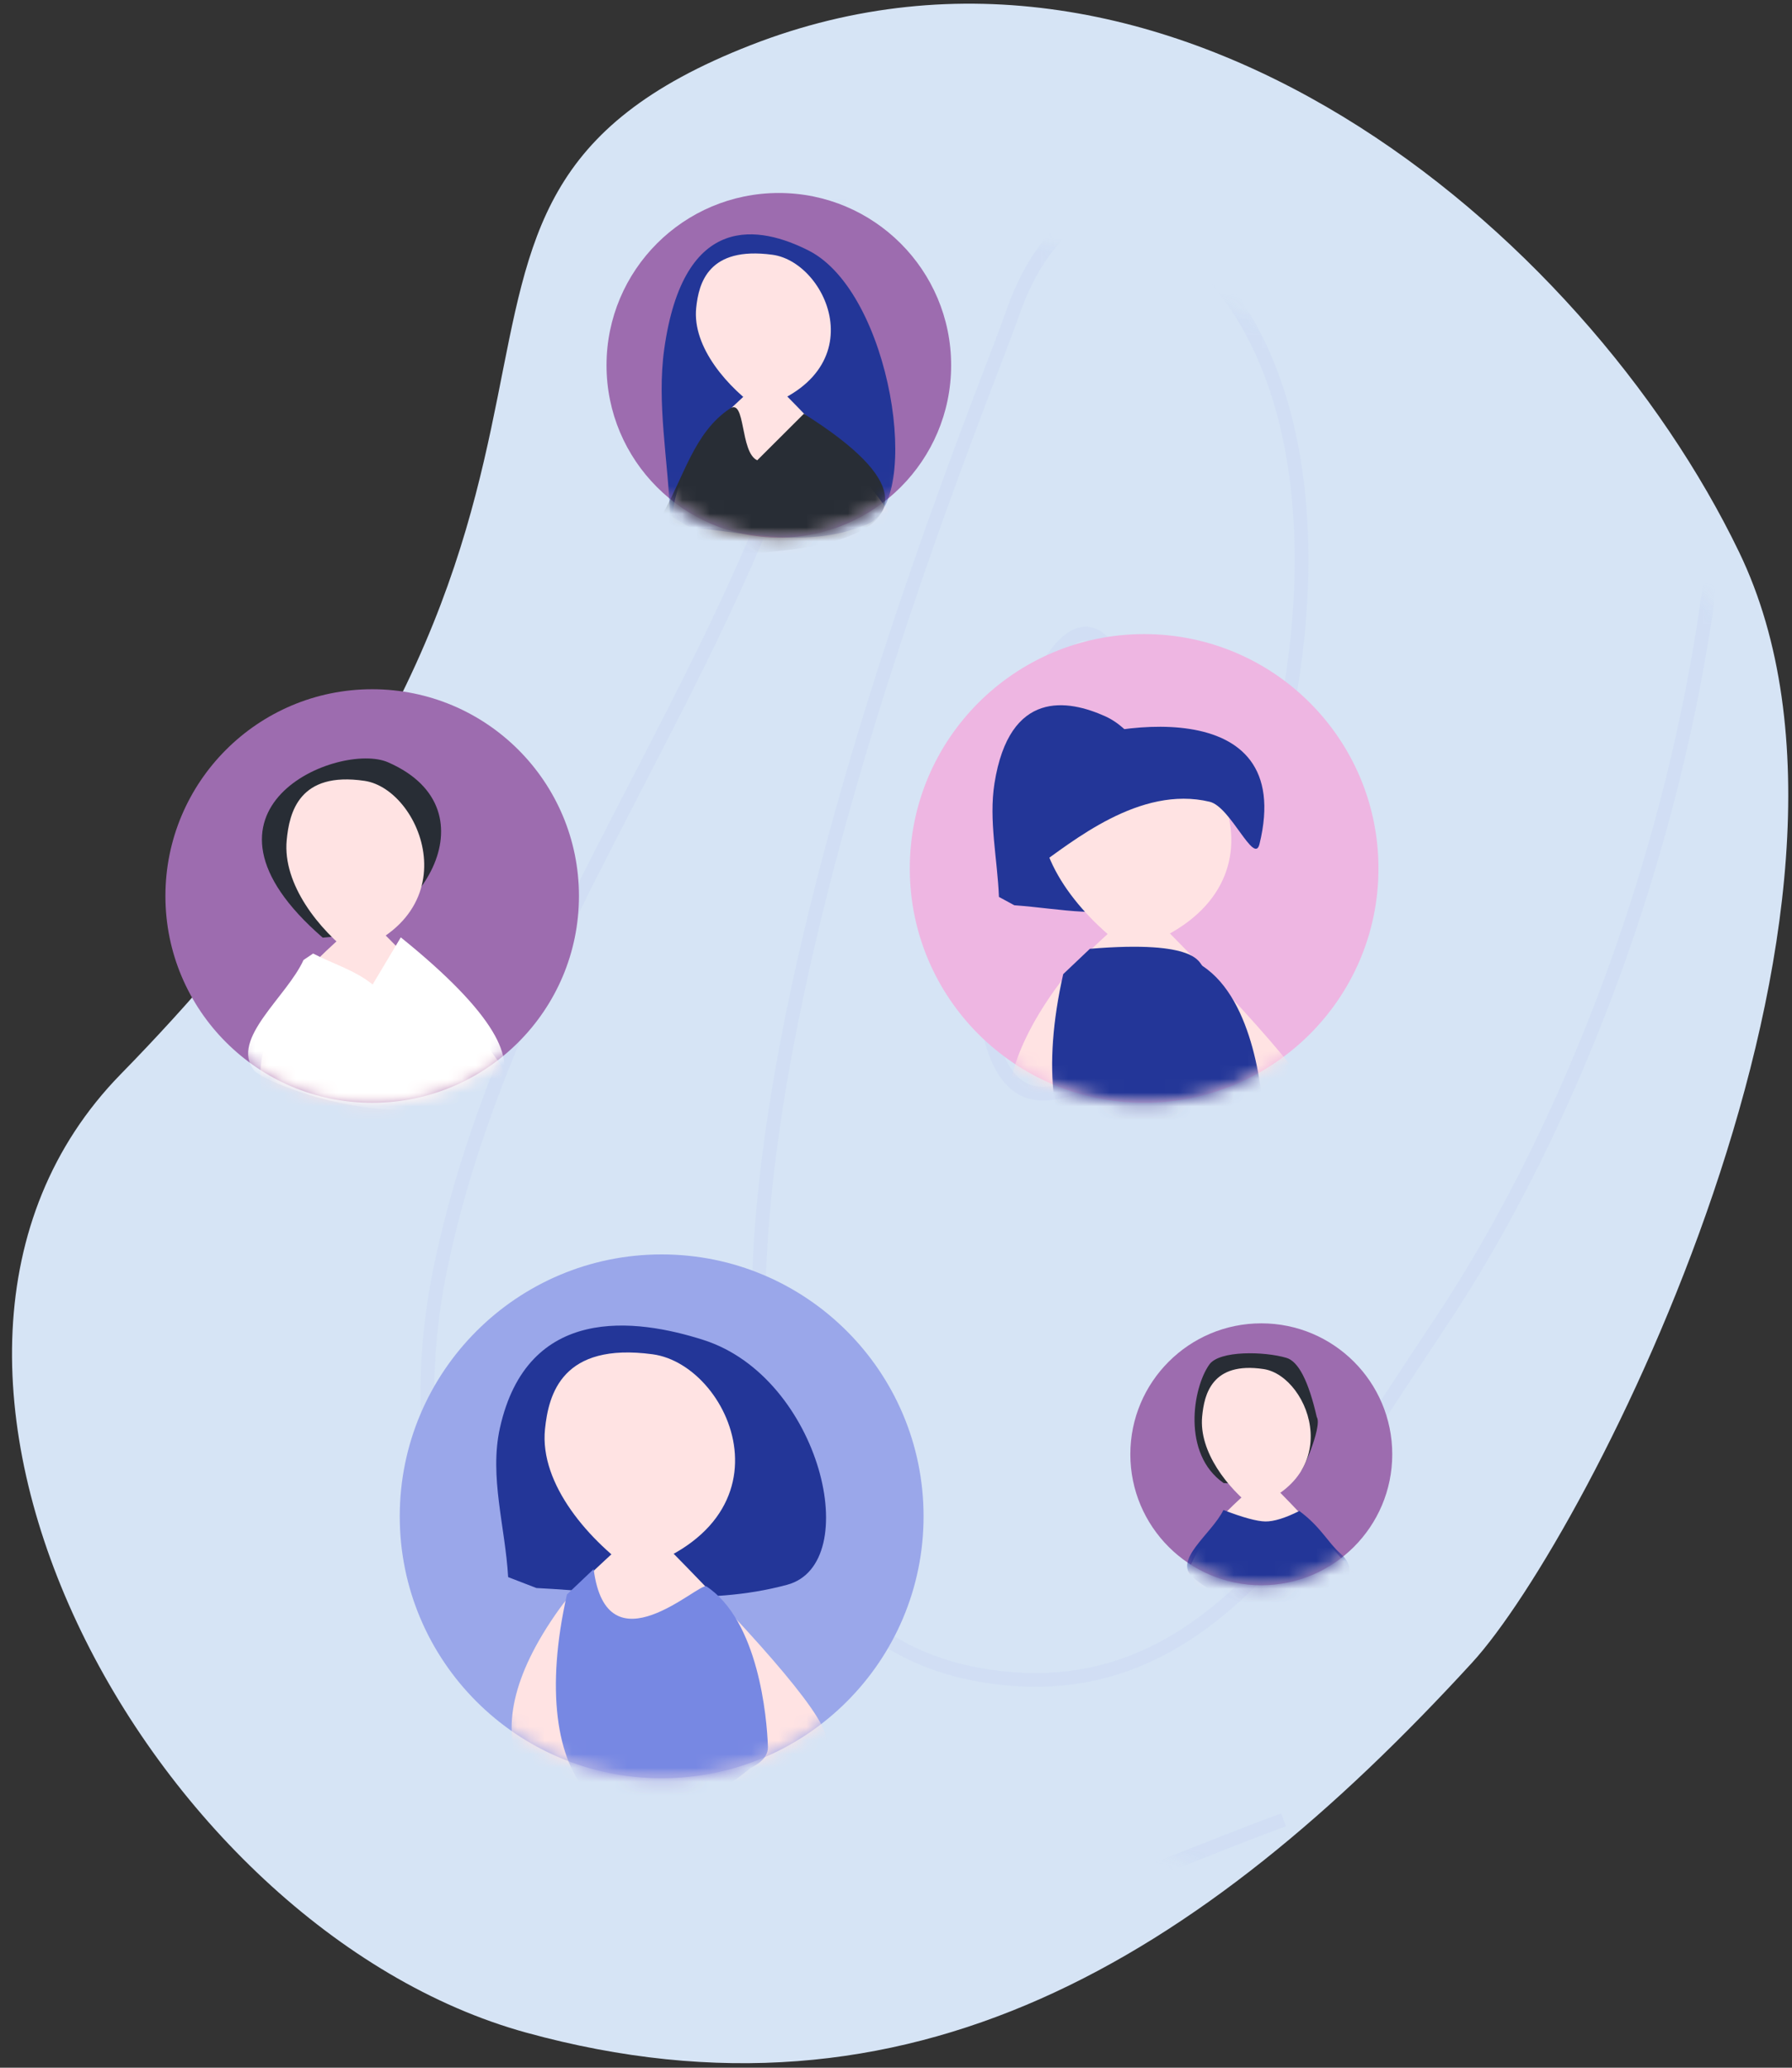 <svg xmlns="http://www.w3.org/2000/svg" xmlns:xlink="http://www.w3.org/1999/xlink" width="130" height="150" viewBox="0 0 130 150">
    <rect x="0" y="0" width="130" height="150" fill="#333333" stroke="none"/>
    <defs>
        <path id="a" d="M55.977 133.912c-29.147-.329-42.378-45.32-28.355-69.976C41.873 38.88 65.85 33.134 95.115 34.405c12.36.536 61.222 16.244 70.66 43.263 8.574 24.544 5.044 63.671-24.696 76.714-29.74 13.043-24.72-19.788-85.102-20.47z"/>
        <circle id="c" cx="59" cy="84.24" r="15"/>
        <circle id="e" cx="80" cy="129.24" r="19"/>
        <circle id="g" cx="115" cy="82.24" r="17"/>
        <circle id="i" cx="88.5" cy="45.74" r="12.5"/>
        <circle id="k" cx="123.5" cy="124.74" r="9.5"/>
    </defs>
    <g fill="none" fill-rule="evenodd" transform="translate(-32 -19.24)">
        <mask id="b" fill="#fff">
            <use xlink:href="#a"/>
        </mask>
        <use fill="#D6E4F5" fill-rule="nonzero" transform="scale(1 -1) rotate(45 327.303 0)" xlink:href="#a"/>
        <path stroke="#9AA7EA" d="M125.118 151.261c-6.43 2.336-12.725 5.26-19.288 7.006-22.77 6.06-48.204-16.97-41.836-47.237 4.449-21.145 17.766-38.3 25.073-58.316 2.833-7.762 2.686-16.679 5.191-24.595 3.671-11.6 20.825-41.063 35.087-33.718 42.193 21.728 29.062 88.043 7.048 120.944-8.635 12.906-16.287 27.156-31.453 25.654-39.153-3.876-2.36-90.647.52-99.034 1.513-4.407 5.026-9.577 9.866-6.68 22.428 13.42 6.187 63.804-7.864 63.281-9.39-.349-.852-40.745 5.045-32.168 2.181 3.172 3.745 13.921.594 12.217l-4.302 1.383c-3.351-1.813 1.517-10.09 2.893-7.574 5.69 10.412-.554 4.733-1.41 4.072" mask="url(#b)" opacity=".3"/>
        <mask id="d" fill="#fff">
            <use xlink:href="#c"/>
        </mask>
        <use fill="#9D6CAF" xlink:href="#c"/>
        <path fill="#282D35" d="M55.413 87.261c-10.821-9.377 1.226-14.259 4.741-12.72 7.995 3.5 1.977 12.635-4.063 12.655l-.678.065z" mask="url(#d)"/>
        <path fill="#FFE3E3" d="M57.653 88.584c-2.52-1.893-5.154-5.2-4.855-8.388.19-2.019.899-5.012 5.648-4.31 4.276.632 8.037 10.36-2.403 12.895" mask="url(#d)"/>
        <path fill="#FFE3E3" d="M57.914 86.097c-1.429 1.456-3.096 2.713-4.286 4.369-11.296 15.719 15.955 16.58 15.321 7.41-.104-1.503-4.855-6.659-9.859-11.675" mask="url(#d)"/>
        <path fill="#FFF" d="M54.716 88.413c1.439.748 3.021 1.201 4.317 2.246l2.042-3.419c13.923 11.227 5.652 13.229-2.093 12.386-4.237-.461-8.142-2.185-8.575-2.761-1.702-2.263 2.408-5.322 3.611-7.983l.698-.47z" mask="url(#d)"/>
        <mask id="f" fill="#fff">
            <use xlink:href="#e"/>
        </mask>
        <use fill="#9AA7EA" xlink:href="#e"/>
        <path fill="#233698" d="M68.862 133.648c-.2-3.601-1.378-7.283-.598-10.804 1.995-9.004 9.865-7.973 14.788-6.392 8.5 2.73 11.68 16.237 6.05 17.754-6.043 1.63-11.936.55-18.187.235l-2.053-.793z" mask="url(#f)"/>
        <path fill="#FFE3E3" d="M78.247 133.465c-3.482-2.382-7.123-6.544-6.71-10.557.262-2.54 1.242-6.308 7.806-5.424 5.91.795 11.109 13.04-3.32 16.23" mask="url(#f)"/>
        <path fill="#FFE3E3" d="M77.996 130.418c-1.804 1.845-3.91 3.437-5.413 5.534-14.269 19.911 20.154 21.001 19.353 9.386-.131-1.903-6.134-8.434-12.454-14.788" mask="url(#f)"/>
        <path fill="#7788E3" d="M75.066 133.07c.96 7.495 7.664.91 8.185 1.254 3.757 2.483 4.386 9.456 4.458 11.634.033 1-1.168 1.471-1.303 1.581-10.22 8.27-16.372 1.055-13.275-12.633l1.935-1.837z" mask="url(#f)"/>
        <mask id="h" fill="#fff">
            <use xlink:href="#g"/>
        </mask>
        <use fill="#EEB6E2" xlink:href="#g"/>
        <path fill="#233698" d="M104.468 84.306c-.108-2.744-.749-5.55-.325-8.233 1.084-6.862 5.36-6.076 8.035-4.871 4.618 2.08 6.346 12.373 3.288 13.53-3.284 1.241-6.486.419-9.882.179l-1.116-.605z" mask="url(#h)"/>
        <path fill="#FFE3E3" d="M114.247 88.465c-3.482-2.382-7.123-6.544-6.71-10.557.262-2.54 1.242-6.308 7.806-5.424 5.91.795 11.109 13.04-3.32 16.23" mask="url(#h)"/>
        <path fill="#233698" d="M108.417 72.901c-8.3 21.107 1.173 2.06 11.34 4.502 1.522.365 3.231 4.626 3.612 3.07 2.73-11.169-11.15-8.794-15.218-6.92" mask="url(#h)"/>
        <path fill="#FFE3E3" d="M113.996 85.418c-1.804 1.845-3.91 3.437-5.413 5.534-14.269 19.911 20.154 21.001 19.353 9.386-.131-1.903-6.134-8.434-12.454-14.788" mask="url(#h)"/>
        <path fill="#233698" d="M111.066 88.07c7.878-.658 7.885 1.056 8.185 1.254 3.757 2.483 4.386 9.456 4.458 11.634.033 1-1.168 1.471-1.303 1.581-10.22 8.27-16.372 1.055-13.275-12.633l1.935-1.837z" mask="url(#h)"/>
        <mask id="j" fill="#fff">
            <use xlink:href="#i"/>
        </mask>
        <use fill="#9D6CAF" xlink:href="#i"/>
        <path fill="#233698" d="M80.61 56.636c-.14-4.026-.976-8.14-.423-12.076 1.413-10.064 6.988-8.912 10.475-7.144 6.02 3.05 8.273 18.147 4.286 19.843-4.281 1.822-8.455.615-12.884.263l-1.454-.886z" mask="url(#j)"/>
        <path fill="#FFE3E3" d="M87.259 49.076c-2.467-1.693-5.047-4.65-4.754-7.501.186-1.805.88-4.482 5.53-3.854 4.186.565 7.868 9.265-2.352 11.531" mask="url(#j)"/>
        <path fill="#FFE3E3" d="M87.08 46.911c-1.277 1.31-2.769 2.442-3.834 3.932C73.14 64.99 97.522 65.765 96.955 57.512c-.093-1.352-4.345-5.993-8.822-10.507" mask="url(#j)"/>
        <path fill="#282D35" d="M80 56.639c1.616-2.739 2.306-5.992 4.949-7.759 1.156-.773.72 3.171 1.984 3.751l3.383-3.375c15.687 9.87-4.429 10.604-8.46 9.987l-1.855-2.604z" mask="url(#j)"/>
        <mask id="l" fill="#fff">
            <use xlink:href="#k"/>
        </mask>
        <use fill="#9D6CAF" xlink:href="#k"/>
        <path fill="#282D35" d="M121.31 126.85c-2.457-3.244-2.805-7.834.083-7.383 2.337.364 1.8-.457 2.831-.457 1.54 0 2.661 2.976 2.126 6.828-.11.796 1.626-3.125 1.175-3.798-.596-2.609-1.331-4.041-2.205-4.298-1.623-.476-4.846-.536-5.579.473-1.22 1.682-2.013 6.503 1.03 8.615l.54.02z" mask="url(#l)"/>
        <path fill="#FFE3E3" d="M123.042 128.715c-1.99-1.514-4.07-4.16-3.833-6.71.15-1.615.71-4.01 4.459-3.448 3.376.505 6.345 8.288-1.897 10.316" mask="url(#l)"/>
        <path fill="#FFE3E3" d="M123.248 126.725c-1.128 1.165-2.444 2.17-3.383 3.495-8.919 12.576 12.595 13.264 12.095 5.928-.082-1.201-3.834-5.326-7.783-9.34" mask="url(#l)"/>
        <path fill="#233698" d="M126.259 128.853c1.556 1.147 2.086 2.304 2.984 3.088 3.098 2.707-5.502 6.123-10.689 1.744-1.506-1.27 1.326-3.136 2.2-4.902 1.419.545 2.433.822 3.043.83.613.007 1.434-.246 2.462-.76z" mask="url(#l)"/>
    </g>
</svg>
